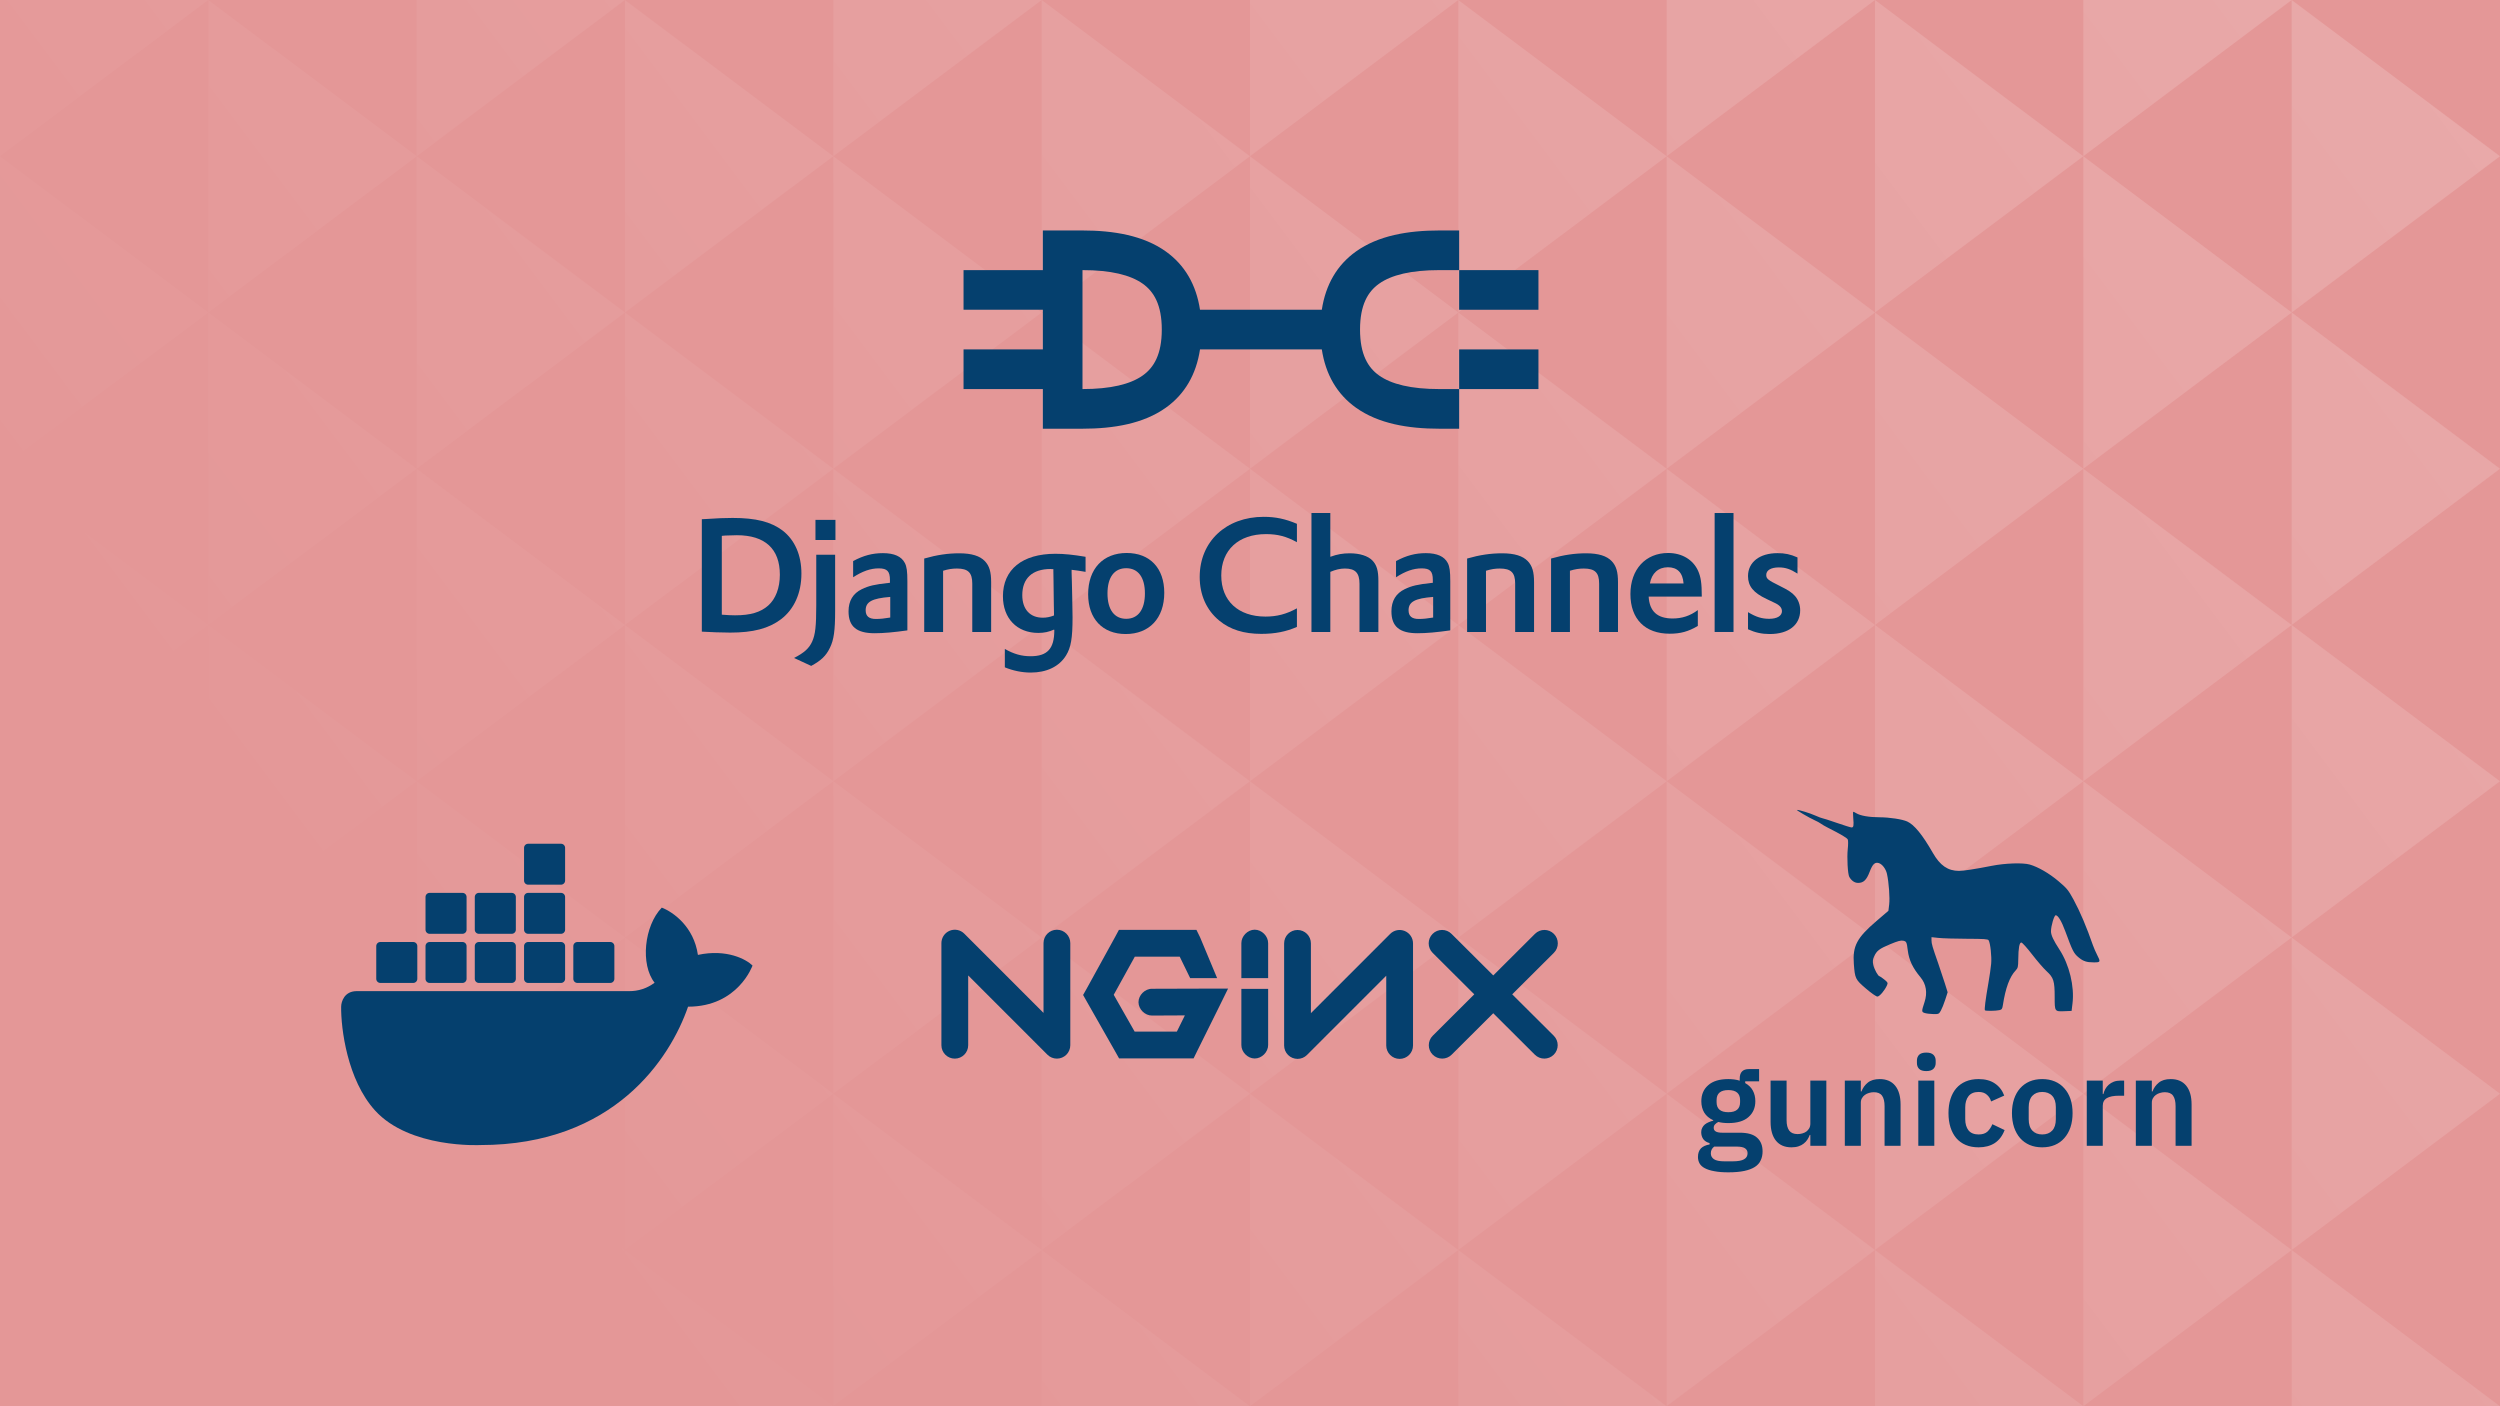 <?xml version="1.0" encoding="UTF-8"?>
<svg xmlns="http://www.w3.org/2000/svg" width="1920" height="1080" viewBox="0 0 1920 1080" fill="none">
  <rect x="0" y="0" width="1920" height="1080" fill="#808080" stroke="none"/>
  <g clip-path="url(#clip0_307_529)">
    <rect width="1920" height="1080" fill="#E49797"></rect>
    <g opacity="0.7">
      <path d="M160 240L0 120V360L160 240Z" fill="url(#paint0_linear_307_529)"></path>
      <path d="M160 480L0 360V600L160 480Z" fill="url(#paint1_linear_307_529)"></path>
      <path d="M160 720L0 600V840L160 720Z" fill="url(#paint2_linear_307_529)"></path>
      <path d="M160 960L0 840V1080L160 960Z" fill="url(#paint3_linear_307_529)"></path>
      <path d="M160 3.05176e-05L0 0V120L160 3.05176e-05Z" fill="url(#paint4_linear_307_529)"></path>
      <path d="M480 240L320 120V360L480 240Z" fill="url(#paint5_linear_307_529)"></path>
      <path d="M480 480L320 360V600L480 480Z" fill="url(#paint6_linear_307_529)"></path>
      <path d="M480 720L320 600V840L480 720Z" fill="url(#paint7_linear_307_529)"></path>
      <path d="M480 960L320 840V1080L480 960Z" fill="url(#paint8_linear_307_529)"></path>
      <path d="M480 3.05176e-05L320 0V120L480 3.05176e-05Z" fill="url(#paint9_linear_307_529)"></path>
      <path d="M800 240L640 120V360L800 240Z" fill="url(#paint10_linear_307_529)"></path>
      <path d="M800 480L640 360V600L800 480Z" fill="url(#paint11_linear_307_529)"></path>
      <path d="M800 720L640 600V840L800 720Z" fill="url(#paint12_linear_307_529)"></path>
      <path d="M800 960L640 840V1080L800 960Z" fill="url(#paint13_linear_307_529)"></path>
      <path d="M800 3.05176e-05L640 0V120L800 3.05176e-05Z" fill="url(#paint14_linear_307_529)"></path>
      <path d="M1120 240L960 120V360L1120 240Z" fill="url(#paint15_linear_307_529)"></path>
      <path d="M1120 480L960 360V600L1120 480Z" fill="url(#paint16_linear_307_529)"></path>
      <path d="M1120 720L960 600V840L1120 720Z" fill="url(#paint17_linear_307_529)"></path>
      <path d="M1120 960L960 840V1080L1120 960Z" fill="url(#paint18_linear_307_529)"></path>
      <path d="M1120 3.05176e-05L960 0V120L1120 3.05176e-05Z" fill="url(#paint19_linear_307_529)"></path>
      <path d="M1440 240L1280 120V360L1440 240Z" fill="url(#paint20_linear_307_529)"></path>
      <path d="M1440 480L1280 360V600L1440 480Z" fill="url(#paint21_linear_307_529)"></path>
      <path d="M1440 720L1280 600V840L1440 720Z" fill="url(#paint22_linear_307_529)"></path>
      <path d="M1440 960L1280 840V1080L1440 960Z" fill="url(#paint23_linear_307_529)"></path>
      <path d="M1440 3.05176e-05L1280 0V120L1440 3.05176e-05Z" fill="url(#paint24_linear_307_529)"></path>
      <path d="M1760 240L1600 120V360L1760 240Z" fill="url(#paint25_linear_307_529)"></path>
      <path d="M1760 480L1600 360V600L1760 480Z" fill="url(#paint26_linear_307_529)"></path>
      <path d="M1760 720L1600 600V840L1760 720Z" fill="url(#paint27_linear_307_529)"></path>
      <path d="M1760 960L1600 840V1080L1760 960Z" fill="url(#paint28_linear_307_529)"></path>
      <path d="M1760 3.05176e-05L1600 0V120L1760 3.05176e-05Z" fill="url(#paint29_linear_307_529)"></path>
      <path d="M320 840L160 960V720L320 840Z" fill="url(#paint30_linear_307_529)"></path>
      <path d="M320 600L160 720V480L320 600Z" fill="url(#paint31_linear_307_529)"></path>
      <path d="M320 360L160 480V240L320 360Z" fill="url(#paint32_linear_307_529)"></path>
      <path d="M320 120L160 240V3.05176e-05L320 120Z" fill="url(#paint33_linear_307_529)"></path>
      <path d="M320 1080H160V960L320 1080Z" fill="url(#paint34_linear_307_529)"></path>
      <path d="M640 840L480 960V720L640 840Z" fill="url(#paint35_linear_307_529)"></path>
      <path d="M640 600L480 720V480L640 600Z" fill="url(#paint36_linear_307_529)"></path>
      <path d="M640 360L480 480V240L640 360Z" fill="url(#paint37_linear_307_529)"></path>
      <path d="M640 120L480 240V3.05176e-05L640 120Z" fill="url(#paint38_linear_307_529)"></path>
      <path d="M640 1080H480V960L640 1080Z" fill="url(#paint39_linear_307_529)"></path>
      <path d="M960 840L800 960V720L960 840Z" fill="url(#paint40_linear_307_529)"></path>
      <path d="M960 600L800 720V480L960 600Z" fill="url(#paint41_linear_307_529)"></path>
      <path d="M960 360L800 480V240L960 360Z" fill="url(#paint42_linear_307_529)"></path>
      <path d="M960 120L800 240V3.05176e-05L960 120Z" fill="url(#paint43_linear_307_529)"></path>
      <path d="M960 1080H800V960L960 1080Z" fill="url(#paint44_linear_307_529)"></path>
      <path d="M1280 840L1120 960V720L1280 840Z" fill="url(#paint45_linear_307_529)"></path>
      <path d="M1280 600L1120 720V480L1280 600Z" fill="url(#paint46_linear_307_529)"></path>
      <path d="M1280 360L1120 480V240L1280 360Z" fill="url(#paint47_linear_307_529)"></path>
      <path d="M1280 120L1120 240V3.05176e-05L1280 120Z" fill="url(#paint48_linear_307_529)"></path>
      <path d="M1280 1080H1120V960L1280 1080Z" fill="url(#paint49_linear_307_529)"></path>
      <path d="M1600 840L1440 960V720L1600 840Z" fill="url(#paint50_linear_307_529)"></path>
      <path d="M1600 600L1440 720V480L1600 600Z" fill="url(#paint51_linear_307_529)"></path>
      <path d="M1600 360L1440 480V240L1600 360Z" fill="url(#paint52_linear_307_529)"></path>
      <path d="M1600 120L1440 240V3.05176e-05L1600 120Z" fill="url(#paint53_linear_307_529)"></path>
      <path d="M1600 1080H1440V960L1600 1080Z" fill="url(#paint54_linear_307_529)"></path>
      <path d="M1920 840L1760 960V720L1920 840Z" fill="url(#paint55_linear_307_529)"></path>
      <path d="M1920 600L1760 720V480L1920 600Z" fill="url(#paint56_linear_307_529)"></path>
      <path d="M1920 360L1760 480V240L1920 360Z" fill="url(#paint57_linear_307_529)"></path>
      <path d="M1920 120L1760 240V3.05176e-05L1920 120Z" fill="url(#paint58_linear_307_529)"></path>
      <path d="M1920 1080H1760V960L1920 1080Z" fill="url(#paint59_linear_307_529)"></path>
    </g>
    <path d="M1478.24 778.011C1475.67 777.192 1475.66 776.83 1478.03 769.631C1480.4 762.443 1479.31 755.767 1474.92 750.52C1468.95 743.384 1466.08 737.295 1465.16 729.845C1464.38 723.449 1464.13 722.942 1461.53 722.442C1459.78 722.107 1457.37 722.771 1451.62 725.17C1443.25 728.66 1441.26 730.192 1439.28 734.654C1438.25 736.998 1438.12 738.402 1438.71 741.114C1439.43 744.425 1442.37 749.754 1443.49 749.761C1443.78 749.763 1445.38 750.864 1447.06 752.207C1449.83 754.436 1450.02 754.823 1449.24 756.639C1447.53 760.587 1443.48 765.373 1441.84 765.373C1440.92 765.373 1437.17 762.744 1433.03 759.207C1424.92 752.26 1424.58 751.564 1423.74 740.176C1422.74 726.589 1426.08 720.248 1440.97 707.491L1450.3 699.49L1450.89 694.636C1451.51 689.633 1450.64 677.719 1449.19 671.143C1448.33 667.258 1445.49 663.558 1442.79 662.81C1439.86 661.996 1438.13 663.676 1435.9 669.539C1433.49 675.865 1431.19 678.072 1427 678.072C1424.38 678.072 1421.95 676.401 1420.26 673.458C1419.06 671.349 1418.36 658.679 1419.08 652.01C1419.43 648.802 1419.45 645.554 1419.12 644.792C1418.6 643.552 1414.08 640.871 1403.43 635.477C1401.5 634.497 1399.24 633.176 1398.42 632.543C1397.59 631.91 1395.46 630.746 1393.67 629.957C1389.63 628.169 1379.08 622 1380.06 622C1381.93 622 1389.85 624.437 1394.07 626.31C1396.64 627.453 1399.1 628.388 1399.54 628.388C1399.98 628.388 1404.94 629.985 1410.57 631.937C1416.19 633.889 1421.33 635.486 1421.99 635.486C1423.56 635.486 1423.8 634.132 1423.3 628.265C1423.07 625.6 1423.08 623.42 1423.32 623.42C1423.56 623.42 1424.6 623.934 1425.63 624.563C1428.77 626.484 1435.52 627.661 1443.45 627.67C1451.03 627.679 1460.93 629.183 1464.72 630.903C1470.15 633.37 1476.44 641.075 1484.43 655.025C1489.99 664.724 1495.95 668.831 1504.51 668.84C1507.96 668.844 1517.19 667.418 1529.68 664.951C1539.97 662.917 1553.57 662.459 1558.85 663.97C1565.29 665.813 1573.8 670.739 1580.84 676.696C1587.42 682.271 1588.44 683.508 1592.48 690.906C1597.31 699.735 1602.64 712.283 1607.38 725.981C1608.06 727.933 1609.49 731.216 1610.55 733.277C1613.4 738.776 1613.26 739.112 1608.08 739.112C1602.46 739.112 1599.83 738.225 1596.14 735.096C1592.61 732.095 1591.68 730.259 1586.15 715.231C1583.32 707.533 1580.56 702.913 1578.8 702.913C1577.59 702.913 1575.15 711.163 1575.15 715.238C1575.15 718.133 1576.96 722.043 1581.65 729.259C1589.27 740.98 1593.28 757.551 1591.67 770.696L1590.98 776.374L1585.9 776.586C1577.91 776.918 1577.99 777.03 1577.99 765.599C1577.99 753.43 1577.16 750.794 1571.79 745.886C1569.56 743.848 1564.55 738.056 1560.67 733.016C1556.78 727.975 1553.06 723.852 1552.4 723.852C1550.87 723.852 1550.12 727.996 1550.03 736.75C1549.98 742.515 1549.75 743.491 1548.05 745.268C1543.44 750.084 1540.21 758.853 1538.21 771.936C1537.77 774.831 1537.39 775.373 1535.51 775.795C1532.75 776.414 1525.1 776.516 1524.45 775.941C1523.88 775.446 1524.87 767.582 1527.13 754.726C1527.99 749.847 1528.93 743.299 1529.21 740.176C1529.72 734.617 1528.58 724.201 1527.23 722.093C1526.67 721.217 1523.82 721.027 1510.46 720.978C1501.6 720.946 1491.89 720.654 1488.87 720.331L1483.39 719.743V722.175C1483.39 724.779 1484.06 727.075 1488.53 739.821C1490.1 744.311 1492.38 751.154 1493.59 755.03L1495.79 762.076L1493.93 767.806C1492.91 770.957 1491.39 774.733 1490.56 776.197C1489.09 778.779 1488.92 778.857 1484.8 778.802C1482.46 778.772 1479.51 778.415 1478.24 778.011H1478.24Z" fill="#05406E"></path>
    <path d="M1353.66 884.224C1353.66 886.848 1353.18 889.152 1352.22 891.136C1351.33 893.184 1349.82 894.88 1347.71 896.224C1345.6 897.568 1342.88 898.592 1339.55 899.296C1336.22 900 1332.16 900.352 1327.36 900.352C1323.14 900.352 1319.55 900.064 1316.61 899.488C1313.66 898.976 1311.23 898.208 1309.31 897.184C1307.46 896.224 1306.11 895.008 1305.28 893.536C1304.45 892.064 1304.03 890.4 1304.03 888.544C1304.03 885.728 1304.8 883.52 1306.34 881.92C1307.94 880.384 1310.14 879.392 1312.96 878.944V877.888C1310.91 877.376 1309.31 876.384 1308.16 874.912C1307.07 873.376 1306.53 871.584 1306.53 869.536C1306.53 868.256 1306.78 867.136 1307.3 866.176C1307.81 865.152 1308.48 864.288 1309.31 863.584C1310.21 862.88 1311.2 862.304 1312.29 861.856C1313.38 861.344 1314.53 860.96 1315.74 860.704V860.32C1312.67 858.912 1310.37 856.96 1308.83 854.464C1307.36 851.968 1306.62 849.056 1306.62 845.728C1306.62 840.608 1308.38 836.512 1311.9 833.44C1315.42 830.304 1320.58 828.736 1327.36 828.736C1328.9 828.736 1330.4 828.832 1331.87 829.024C1333.41 829.216 1334.82 829.536 1336.1 829.984V828.352C1336.1 823.488 1338.46 821.056 1343.2 821.056H1350.98V830.464H1340.32V831.808C1342.94 833.28 1344.9 835.2 1346.18 837.568C1347.46 839.936 1348.1 842.656 1348.1 845.728C1348.1 850.784 1346.34 854.848 1342.82 857.92C1339.36 860.992 1334.21 862.528 1327.36 862.528C1324.42 862.528 1321.86 862.24 1319.68 861.664C1318.72 862.112 1317.89 862.72 1317.18 863.488C1316.48 864.192 1316.13 865.088 1316.13 866.176C1316.13 868.672 1318.3 869.92 1322.66 869.92H1336.1C1342.24 869.92 1346.69 871.2 1349.44 873.76C1352.26 876.256 1353.66 879.744 1353.66 884.224ZM1342.14 885.664C1342.14 884.064 1341.5 882.816 1340.22 881.92C1338.94 881.024 1336.74 880.576 1333.6 880.576H1316.51C1314.78 881.856 1313.92 883.584 1313.92 885.76C1313.92 887.68 1314.72 889.184 1316.32 890.272C1317.92 891.36 1320.64 891.904 1324.48 891.904H1330.62C1334.66 891.904 1337.57 891.392 1339.36 890.368C1341.22 889.344 1342.14 887.776 1342.14 885.664ZM1327.36 854.176C1333.38 854.176 1336.38 851.616 1336.38 846.496V844.864C1336.38 839.744 1333.38 837.184 1327.36 837.184C1321.34 837.184 1318.34 839.744 1318.34 844.864V846.496C1318.34 851.616 1321.34 854.176 1327.36 854.176ZM1390.34 871.648H1389.86C1389.41 872.928 1388.8 874.144 1388.03 875.296C1387.33 876.384 1386.4 877.376 1385.25 878.272C1384.16 879.168 1382.82 879.872 1381.22 880.384C1379.68 880.896 1377.89 881.152 1375.84 881.152C1370.66 881.152 1366.69 879.456 1363.94 876.064C1361.19 872.672 1359.81 867.84 1359.81 861.568V829.888H1372.1V860.32C1372.1 863.776 1372.77 866.432 1374.11 868.288C1375.46 870.08 1377.6 870.976 1380.55 870.976C1381.76 870.976 1382.95 870.816 1384.1 870.496C1385.31 870.176 1386.37 869.696 1387.27 869.056C1388.16 868.352 1388.9 867.52 1389.47 866.56C1390.05 865.536 1390.34 864.352 1390.34 863.008V829.888H1402.63V880H1390.34V871.648ZM1416.82 880V829.888H1429.11V838.24H1429.59C1430.61 835.552 1432.21 833.312 1434.39 831.52C1436.63 829.664 1439.7 828.736 1443.61 828.736C1448.79 828.736 1452.76 830.432 1455.51 833.824C1458.26 837.216 1459.64 842.048 1459.64 848.32V880H1447.35V849.568C1447.35 845.984 1446.71 843.296 1445.43 841.504C1444.15 839.712 1442.04 838.816 1439.09 838.816C1437.81 838.816 1436.57 839.008 1435.35 839.392C1434.2 839.712 1433.14 840.224 1432.18 840.928C1431.29 841.568 1430.55 842.4 1429.97 843.424C1429.4 844.384 1429.11 845.536 1429.11 846.88V880H1416.82ZM1479.4 822.592C1476.84 822.592 1474.99 822.016 1473.84 820.864C1472.75 819.712 1472.2 818.24 1472.2 816.448V814.528C1472.2 812.736 1472.75 811.264 1473.84 810.112C1474.99 808.96 1476.84 808.384 1479.4 808.384C1481.9 808.384 1483.72 808.96 1484.88 810.112C1486.03 811.264 1486.6 812.736 1486.6 814.528V816.448C1486.6 818.24 1486.03 819.712 1484.88 820.864C1483.72 822.016 1481.9 822.592 1479.4 822.592ZM1473.26 829.888H1485.55V880H1473.26V829.888ZM1519.57 881.152C1515.86 881.152 1512.56 880.544 1509.68 879.328C1506.8 878.112 1504.37 876.352 1502.38 874.048C1500.46 871.744 1498.99 868.992 1497.97 865.792C1496.94 862.528 1496.43 858.88 1496.43 854.848C1496.43 850.816 1496.94 847.2 1497.97 844C1498.99 840.8 1500.46 838.08 1502.38 835.84C1504.37 833.536 1506.8 831.776 1509.68 830.56C1512.56 829.344 1515.86 828.736 1519.57 828.736C1524.62 828.736 1528.78 829.856 1532.05 832.096C1535.38 834.336 1537.78 837.44 1539.25 841.408L1529.17 845.92C1528.59 843.808 1527.5 842.08 1525.9 840.736C1524.37 839.328 1522.26 838.624 1519.57 838.624C1516.11 838.624 1513.52 839.712 1511.79 841.888C1510.13 844.064 1509.3 846.912 1509.3 850.432V859.552C1509.3 863.072 1510.13 865.92 1511.79 868.096C1513.52 870.208 1516.11 871.264 1519.57 871.264C1522.51 871.264 1524.78 870.528 1526.38 869.056C1527.98 867.52 1529.23 865.632 1530.13 863.392L1539.54 867.904C1537.87 872.32 1535.34 875.648 1531.95 877.888C1528.56 880.064 1524.43 881.152 1519.57 881.152ZM1568.41 881.152C1564.83 881.152 1561.6 880.544 1558.72 879.328C1555.9 878.112 1553.47 876.352 1551.42 874.048C1549.44 871.744 1547.9 868.992 1546.81 865.792C1545.73 862.528 1545.18 858.88 1545.18 854.848C1545.18 850.816 1545.73 847.2 1546.81 844C1547.9 840.8 1549.44 838.08 1551.42 835.84C1553.47 833.536 1555.9 831.776 1558.72 830.56C1561.6 829.344 1564.83 828.736 1568.41 828.736C1572 828.736 1575.23 829.344 1578.11 830.56C1580.99 831.776 1583.42 833.536 1585.41 835.84C1587.45 838.08 1589.02 840.8 1590.11 844C1591.2 847.2 1591.74 850.816 1591.74 854.848C1591.74 858.88 1591.2 862.528 1590.11 865.792C1589.02 868.992 1587.45 871.744 1585.41 874.048C1583.42 876.352 1580.99 878.112 1578.11 879.328C1575.23 880.544 1572 881.152 1568.41 881.152ZM1568.41 871.264C1571.68 871.264 1574.24 870.272 1576.09 868.288C1577.95 866.304 1578.88 863.392 1578.88 859.552V850.24C1578.88 846.464 1577.95 843.584 1576.09 841.6C1574.24 839.616 1571.68 838.624 1568.41 838.624C1565.21 838.624 1562.69 839.616 1560.83 841.6C1558.97 843.584 1558.05 846.464 1558.05 850.24V859.552C1558.05 863.392 1558.97 866.304 1560.83 868.288C1562.69 870.272 1565.21 871.264 1568.41 871.264ZM1602.64 880V829.888H1614.92V840.256H1615.4C1615.72 838.912 1616.2 837.632 1616.84 836.416C1617.55 835.136 1618.44 834.016 1619.53 833.056C1620.62 832.096 1621.9 831.328 1623.37 830.752C1624.91 830.176 1626.67 829.888 1628.65 829.888H1631.34V841.504H1627.5C1623.34 841.504 1620.2 842.112 1618.09 843.328C1615.98 844.544 1614.92 846.528 1614.92 849.28V880H1602.64ZM1640.32 880V829.888H1652.61V838.24H1653.09C1654.11 835.552 1655.71 833.312 1657.89 831.52C1660.13 829.664 1663.2 828.736 1667.11 828.736C1672.29 828.736 1676.26 830.432 1679.01 833.824C1681.76 837.216 1683.14 842.048 1683.14 848.32V880H1670.85V849.568C1670.85 845.984 1670.21 843.296 1668.93 841.504C1667.65 839.712 1665.54 838.816 1662.59 838.816C1661.31 838.816 1660.07 839.008 1658.85 839.392C1657.7 839.712 1656.64 840.224 1655.68 840.928C1654.79 841.568 1654.05 842.4 1653.47 843.424C1652.9 844.384 1652.61 845.536 1652.61 846.88V880H1640.32Z" fill="#05406E"></path>
    <path d="M811.706 813.025C809.032 813.025 806.4 811.985 804.432 810.014L743.57 749.145V802.741C743.57 808.423 738.966 813.026 733.285 813.026C727.608 813.026 723 808.422 723 802.741V724.314C723 720.151 725.51 716.403 729.352 714.811C731.231 714.031 733.299 713.827 735.294 714.224C737.289 714.621 739.121 715.602 740.558 717.042L801.421 777.91V724.314C801.421 718.632 806.025 714.029 811.706 714.029C817.388 714.029 821.991 718.633 821.991 724.314V802.741C821.989 805.468 820.905 808.083 818.977 810.012C817.048 811.94 814.433 813.024 811.706 813.026M859.332 714.128L856.506 719.403L834.649 759.125L831.823 764.141L834.649 769.151L856.507 807.592L859.46 812.861H916.671L919.497 807.077L935.825 774.165L943.152 759.252H926.569L884.789 759.38C879.355 759.306 874.356 764.23 874.356 769.665C874.356 775.099 879.355 780.027 884.789 779.949L909.986 779.822L903.815 792.29H871.418L855.345 764.008L871.545 734.697H906.007L914.041 751.185H934.742L921.694 719.917L918.863 714.128H859.333M963.523 714.001C958.134 714.066 953.297 719.028 953.366 724.413V751.215H973.936V724.413C974.001 718.94 968.991 713.931 963.523 714.001ZM996.492 813.223C993.765 813.221 991.151 812.137 989.223 810.208C987.295 808.28 986.212 805.665 986.211 802.938V724.511C986.211 718.83 990.815 714.227 996.496 714.227C1002.18 714.227 1006.78 718.83 1006.78 724.512V778.107L1067.65 717.238C1069.08 715.798 1070.91 714.818 1072.91 714.421C1074.9 714.024 1076.97 714.228 1078.85 715.008C1080.73 715.787 1082.34 717.105 1083.47 718.797C1084.6 720.489 1085.2 722.477 1085.2 724.511V802.938C1085.2 808.618 1080.6 813.222 1074.91 813.222C1069.23 813.222 1064.63 808.618 1064.63 802.937V749.343L1003.76 810.212C1002.81 811.167 1001.68 811.925 1000.43 812.442C999.18 812.958 997.842 813.224 996.491 813.223M1161.38 763.646L1193.38 731.769C1197.4 727.762 1197.41 721.249 1193.4 717.222C1189.39 713.198 1182.89 713.19 1178.86 717.197L1146.82 749.129L1114.77 717.197C1110.75 713.186 1104.24 713.199 1100.23 717.222C1096.22 721.249 1096.23 727.762 1100.25 731.769L1132.24 763.647L1100.35 795.434C1096.32 799.446 1096.31 805.954 1100.32 809.977C1101.27 810.938 1102.41 811.701 1103.66 812.221C1104.91 812.741 1106.25 813.007 1107.61 813.004C1110.23 813.004 1112.86 812.005 1114.86 810.002L1146.82 778.164L1178.76 810.002C1179.72 810.955 1180.85 811.711 1182.1 812.226C1183.34 812.742 1184.68 813.006 1186.02 813.004C1188.67 813.004 1191.3 811.997 1193.31 809.977C1197.32 805.954 1197.31 799.446 1193.29 795.435L1161.38 763.646ZM963.523 812.93C958.134 812.866 953.297 807.904 953.366 802.519V759.467H973.936V802.519C974.001 807.986 968.991 812.996 963.523 812.93Z" fill="#05406E"></path>
    <path d="M402.471 651.144C402.471 649.407 403.883 648 405.624 648H430.848C432.589 648 434.001 649.407 434.001 651.144V676.296C434.001 678.033 432.589 679.441 430.848 679.441H405.624C403.883 679.441 402.471 678.033 402.471 676.296V651.144Z" fill="#05406E"></path>
    <path d="M329.953 685.729C328.212 685.729 326.8 687.136 326.8 688.873V714.025C326.8 715.762 328.212 717.169 329.953 717.169H355.177C356.918 717.169 358.329 715.762 358.329 714.025V688.873C358.329 687.136 356.918 685.729 355.177 685.729H329.953Z" fill="#05406E"></path>
    <path d="M483.502 761.186H273.988C264.529 761.186 262.059 769.15 262.006 773.133C261.796 789.901 266.704 829.317 288.018 852.835C314.661 882.232 368.892 879.402 368.892 879.402C471.521 879.402 514.717 812.906 528.432 773.133C566.898 773.133 577.934 741.536 577.934 741.536C573.204 736.819 558.196 728.582 535.999 733.361C532.846 711.667 517.081 700.506 508.253 697.047C494.695 711.038 491.7 740.75 502.735 754.741C496.587 759.299 489.966 761.186 483.502 761.186Z" fill="#05406E"></path>
    <path d="M292.117 723.457C290.376 723.457 288.964 724.865 288.964 726.601V751.754C288.964 753.49 290.376 754.898 292.117 754.898H317.341C319.082 754.898 320.494 753.49 320.494 751.754V726.601C320.494 724.865 319.082 723.457 317.341 723.457H292.117Z" fill="#05406E"></path>
    <path d="M326.8 726.601C326.8 724.865 328.212 723.457 329.953 723.457H355.177C356.918 723.457 358.329 724.865 358.329 726.601V751.754C358.329 753.49 356.918 754.898 355.177 754.898H329.953C328.212 754.898 326.8 753.49 326.8 751.754V726.601Z" fill="#05406E"></path>
    <path d="M364.635 726.601C364.635 724.865 366.047 723.457 367.788 723.457H393.012C394.753 723.457 396.165 724.865 396.165 726.601V751.754C396.165 753.49 394.753 754.898 393.012 754.898H367.788C366.047 754.898 364.635 753.49 364.635 751.754V726.601Z" fill="#05406E"></path>
    <path d="M367.788 685.729C366.047 685.729 364.635 687.136 364.635 688.873V714.025C364.635 715.762 366.047 717.169 367.788 717.169H393.012C394.753 717.169 396.165 715.762 396.165 714.025V688.873C396.165 687.136 394.753 685.729 393.012 685.729H367.788Z" fill="#05406E"></path>
    <path d="M402.471 726.601C402.471 724.865 403.883 723.457 405.624 723.457H430.848C432.589 723.457 434.001 724.865 434.001 726.601V751.754C434.001 753.49 432.589 754.898 430.848 754.898H405.624C403.883 754.898 402.471 753.49 402.471 751.754V726.601Z" fill="#05406E"></path>
    <path d="M405.624 685.729C403.883 685.729 402.471 687.136 402.471 688.873V714.025C402.471 715.762 403.883 717.169 405.624 717.169H430.848C432.589 717.169 434.001 715.762 434.001 714.025V688.873C434.001 687.136 432.589 685.729 430.848 685.729H405.624Z" fill="#05406E"></path>
    <path d="M443.46 723.457C441.718 723.457 440.307 724.865 440.307 726.601V751.754C440.307 753.49 441.718 754.898 443.46 754.898H468.683C470.424 754.898 471.836 753.49 471.836 751.754V726.601C471.836 724.865 470.424 723.457 468.683 723.457H443.46Z" fill="#05406E"></path>
    <path d="M539 485.108C545.456 485.474 554.225 485.839 560.803 485.839C578.464 485.839 590.401 482.672 599.779 475.608C609.889 467.934 615.492 455.51 615.492 440.528C615.492 426.278 610.376 414.706 601.119 407.52C592.106 400.699 580.535 397.776 562.63 397.776C556.418 397.776 550.815 398.019 541.68 398.628L539 398.75V485.108ZM554.347 411.54L557.027 411.296C560.315 411.174 563.482 411.052 565.918 411.052C587.599 411.052 598.927 421.527 598.927 441.381C598.927 451.491 595.76 459.895 590.035 465.011C584.189 470.248 576.272 472.563 564.578 472.563C561.655 472.563 559.097 472.441 554.347 472.075V411.54Z" fill="#05406E"></path>
    <path d="M626.887 426.034V464.767C626.887 481.089 626.156 487.301 623.72 492.782C621.284 498.019 617.63 501.308 609.835 505.327L622.989 511.417C630.663 507.276 634.439 503.622 637.362 497.532C640.407 491.442 641.382 484.134 641.382 469.152V426.034H626.887ZM626.278 414.706H641.625V399.238H626.278V414.706Z" fill="#05406E"></path>
    <path d="M655.21 443.33C662.396 438.701 668.486 436.509 674.942 436.509C681.397 436.509 683.468 438.823 683.468 445.401V447.593L682.25 447.715C672.019 448.811 667.147 449.907 661.909 452.465C655.088 455.754 651.678 461.478 651.678 469.517C651.678 481.21 657.89 486.326 671.775 486.326C678.474 486.326 686.635 485.595 696.866 484.134V446.497C696.866 438.701 696.379 435.169 694.917 432.368C692.36 427.374 686.757 424.816 678.109 424.816C670.07 424.816 663.127 426.643 655.21 430.906V443.33ZM683.712 474.268C679.57 474.999 675.916 475.364 672.749 475.364C667.39 475.364 664.832 473.293 664.832 468.665C664.832 462.209 669.704 459.53 683.712 458.433V474.268Z" fill="#05406E"></path>
    <path d="M709.8 485.352H724.295V438.336C728.192 437.118 731.359 436.631 734.891 436.631C743.539 436.631 746.706 439.798 746.706 448.202V485.352H761.201V447.228C761.201 439.189 759.861 434.682 756.45 431.028C752.553 426.887 746.097 424.938 736.718 424.938C727.949 424.938 719.544 426.156 709.8 428.957V485.352Z" fill="#05406E"></path>
    <path d="M771.714 512.514C777.926 515.072 784.868 516.533 791.568 516.533C803.87 516.533 813.492 511.905 818.73 503.379C822.505 497.288 823.723 490.102 823.723 474.146C823.723 470.492 823.602 465.62 823.48 459.408L823.236 448.324L822.993 439.676V437.605C827.012 438.092 828.839 438.336 833.711 439.189V427.617C824.332 426.034 817.39 425.303 810.569 425.303C785.112 425.303 770.252 437.362 770.252 457.946C770.252 474.877 780.971 486.083 797.414 486.083C802.043 486.083 805.697 485.23 809.473 483.525C809.716 483.647 809.716 483.89 809.716 484.012C809.716 498.141 804.479 503.988 791.446 503.988C784.503 503.988 778.535 502.282 771.714 498.385V512.514ZM808.985 437.118V438.823L809.107 446.131L809.229 456.485C809.351 460.26 809.351 463.062 809.351 465.133L809.473 471.101V472.684C806.306 473.902 803.748 474.39 800.825 474.39C791.08 474.39 785.112 467.934 785.112 457.094C785.112 444.183 792.786 436.996 806.915 436.996C807.158 436.996 807.646 436.996 808.255 437.118H808.985Z" fill="#05406E"></path>
    <path d="M835.692 456.363C835.692 475.242 846.776 486.935 864.56 486.935C882.708 486.935 894.158 474.755 894.158 455.267C894.158 436.387 883.195 424.694 865.29 424.694C847.142 424.694 835.692 436.874 835.692 456.363ZM850.552 455.754C850.552 443.33 855.79 436.387 864.925 436.387C874.06 436.387 879.298 443.33 879.298 455.754C879.298 468.178 874.06 475.242 864.925 475.242C855.79 475.242 850.552 468.178 850.552 455.754Z" fill="#05406E"></path>
    <path d="M996.035 467.203C987.996 471.588 980.809 473.537 971.918 473.537C950.968 473.537 937.935 461.478 937.935 441.99C937.935 422.502 951.09 410.2 972.283 410.2C981.175 410.2 987.874 411.905 996.035 416.412V402.283C987.143 398.507 979.591 396.923 970.578 396.923C941.589 396.923 921.37 415.924 921.37 443.086C921.37 456.85 926.607 468.665 936.473 476.704C944.756 483.525 955.353 486.813 968.629 486.813C979.226 486.813 987.752 485.108 996.035 481.454V467.203Z" fill="#05406E"></path>
    <path d="M1007.2 485.352H1021.69V439.189C1025.71 437.483 1029.24 436.631 1032.9 436.631C1040.94 436.631 1044.1 440.041 1044.1 448.446V485.352H1058.6V446.131C1058.6 438.336 1057.38 433.951 1054.09 430.541C1050.56 426.887 1044.35 424.938 1036.55 424.938C1031.32 424.938 1027.05 425.669 1021.69 427.617V394H1007.2V485.352Z" fill="#05406E"></path>
    <path d="M1072.15 443.33C1079.34 438.701 1085.43 436.509 1091.89 436.509C1098.34 436.509 1100.41 438.823 1100.41 445.401V447.593L1099.19 447.715C1088.96 448.811 1084.09 449.907 1078.85 452.465C1072.03 455.754 1068.62 461.478 1068.62 469.517C1068.62 481.21 1074.83 486.326 1088.72 486.326C1095.42 486.326 1103.58 485.595 1113.81 484.134V446.497C1113.81 438.701 1113.32 435.169 1111.86 432.368C1109.3 427.374 1103.7 424.816 1095.05 424.816C1087.01 424.816 1080.07 426.643 1072.15 430.906V443.33ZM1100.66 474.268C1096.51 474.999 1092.86 475.364 1089.69 475.364C1084.33 475.364 1081.78 473.293 1081.78 468.665C1081.78 462.209 1086.65 459.53 1100.66 458.433V474.268Z" fill="#05406E"></path>
    <path d="M1126.74 485.352H1141.24V438.336C1145.14 437.118 1148.3 436.631 1151.84 436.631C1160.48 436.631 1163.65 439.798 1163.65 448.202V485.352H1178.15V447.228C1178.15 439.189 1176.81 434.682 1173.4 431.028C1169.5 426.887 1163.04 424.938 1153.66 424.938C1144.89 424.938 1136.49 426.156 1126.74 428.957V485.352Z" fill="#05406E"></path>
    <path d="M1191.22 485.352H1205.71V438.336C1209.61 437.118 1212.78 436.631 1216.31 436.631C1224.96 436.631 1228.13 439.798 1228.13 448.202V485.352H1242.62V447.228C1242.62 439.189 1241.28 434.682 1237.87 431.028C1233.97 426.887 1227.52 424.938 1218.14 424.938C1209.37 424.938 1200.96 426.156 1191.22 428.957V485.352Z" fill="#05406E"></path>
    <path d="M1306.97 458.19C1306.97 458.068 1306.97 458.068 1306.97 457.946C1306.97 447.958 1306.24 443.208 1304.17 438.458C1300.27 429.81 1291.75 424.694 1281.15 424.694C1263.73 424.694 1252.16 437.362 1252.16 456.241C1252.16 475.364 1263.37 486.692 1282.37 486.692C1290.65 486.692 1296.74 484.986 1303.93 480.723V468.543C1298.08 472.928 1291.87 474.999 1284.56 474.999C1272.75 474.999 1266.78 469.396 1266.17 458.19H1306.97ZM1267.14 448.08C1268.48 440.285 1273.6 435.656 1280.91 435.656C1288.21 435.656 1292.36 439.798 1292.97 448.08H1267.14Z" fill="#05406E"></path>
    <path d="M1316.84 485.352H1331.34V394H1316.84V485.352Z" fill="#05406E"></path>
    <path d="M1342.47 483.281C1348.07 485.839 1353.07 486.935 1359.16 486.935C1373.65 486.935 1382.54 479.992 1382.54 468.665C1382.54 464.524 1381.08 460.626 1378.64 457.824C1376.21 455.023 1373.53 453.318 1366.71 449.907C1357.57 445.401 1356.48 444.426 1356.48 441.503C1356.48 437.971 1360.13 435.778 1366.1 435.778C1371.34 435.778 1375.11 437.118 1380.47 440.528V428.105C1374.99 425.669 1370.73 424.816 1365.12 424.816C1351.36 424.816 1342.47 431.759 1342.47 442.477C1342.47 450.151 1346.61 455.267 1356.72 460.017L1362.57 462.818C1366.71 464.645 1368.53 466.716 1368.53 469.396C1368.53 472.928 1364.88 475.242 1358.79 475.242C1353.19 475.242 1348.68 473.902 1342.47 470.126V483.281Z" fill="#05406E"></path>
    <path fill-rule="evenodd" clip-rule="evenodd" d="M1105.41 177H1120.63V207.451H1105.41C1083.74 207.451 1068.55 211.162 1059.06 217.937C1050.6 223.98 1044.51 234.043 1044.51 253.126C1044.51 272.21 1050.6 282.273 1059.06 288.316C1068.55 295.09 1083.74 298.802 1105.41 298.802H1120.63V329.253H1105.41C1081.4 329.253 1058.53 325.352 1041.37 313.095C1026.82 302.708 1018.08 287.59 1015.15 268.352L921.605 268.352C918.683 287.59 909.934 302.708 895.393 313.095C878.233 325.352 855.358 329.253 831.352 329.253H800.901V298.802H740V268.352H800.901V237.901H740V207.451H800.901V177H831.352C855.358 177 878.233 180.901 895.393 193.158C909.934 203.545 918.683 218.663 921.605 237.901H1015.15C1018.08 218.663 1026.82 203.545 1041.37 193.158C1058.53 180.901 1081.4 177 1105.41 177ZM877.694 217.937C886.154 223.98 892.253 234.043 892.253 253.126C892.253 272.21 886.154 282.273 877.694 288.316C868.21 295.09 853.021 298.802 831.352 298.802V207.451C853.021 207.451 868.21 211.162 877.694 217.937Z" fill="#05406E"></path>
    <path d="M1120.63 298.802V268.352H1181.53V298.802H1120.63Z" fill="#05406E"></path>
    <path d="M1120.63 207.451H1181.53V237.901H1120.63V207.451Z" fill="#05406E"></path>
  </g>
  <defs>
    <linearGradient id="paint0_linear_307_529" x1="480" y1="1080" x2="1920" y2="-7.21216e-05" gradientUnits="userSpaceOnUse">
      <stop stop-color="white" stop-opacity="0"></stop>
      <stop offset="1" stop-color="white" stop-opacity="0.25"></stop>
    </linearGradient>
    <linearGradient id="paint1_linear_307_529" x1="480" y1="1080" x2="1920" y2="-7.21216e-05" gradientUnits="userSpaceOnUse">
      <stop stop-color="white" stop-opacity="0"></stop>
      <stop offset="1" stop-color="white" stop-opacity="0.25"></stop>
    </linearGradient>
    <linearGradient id="paint2_linear_307_529" x1="480" y1="1080" x2="1920" y2="-7.21216e-05" gradientUnits="userSpaceOnUse">
      <stop stop-color="white" stop-opacity="0"></stop>
      <stop offset="1" stop-color="white" stop-opacity="0.25"></stop>
    </linearGradient>
    <linearGradient id="paint3_linear_307_529" x1="480" y1="1080" x2="1920" y2="-7.21216e-05" gradientUnits="userSpaceOnUse">
      <stop stop-color="white" stop-opacity="0"></stop>
      <stop offset="1" stop-color="white" stop-opacity="0.25"></stop>
    </linearGradient>
    <linearGradient id="paint4_linear_307_529" x1="480" y1="1080" x2="1920" y2="-7.21216e-05" gradientUnits="userSpaceOnUse">
      <stop stop-color="white" stop-opacity="0"></stop>
      <stop offset="1" stop-color="white" stop-opacity="0.25"></stop>
    </linearGradient>
    <linearGradient id="paint5_linear_307_529" x1="480" y1="1080" x2="1920" y2="-7.21216e-05" gradientUnits="userSpaceOnUse">
      <stop stop-color="white" stop-opacity="0"></stop>
      <stop offset="1" stop-color="white" stop-opacity="0.25"></stop>
    </linearGradient>
    <linearGradient id="paint6_linear_307_529" x1="480" y1="1080" x2="1920" y2="-7.21216e-05" gradientUnits="userSpaceOnUse">
      <stop stop-color="white" stop-opacity="0"></stop>
      <stop offset="1" stop-color="white" stop-opacity="0.25"></stop>
    </linearGradient>
    <linearGradient id="paint7_linear_307_529" x1="480" y1="1080" x2="1920" y2="-7.21216e-05" gradientUnits="userSpaceOnUse">
      <stop stop-color="white" stop-opacity="0"></stop>
      <stop offset="1" stop-color="white" stop-opacity="0.25"></stop>
    </linearGradient>
    <linearGradient id="paint8_linear_307_529" x1="480" y1="1080" x2="1920" y2="-7.21216e-05" gradientUnits="userSpaceOnUse">
      <stop stop-color="white" stop-opacity="0"></stop>
      <stop offset="1" stop-color="white" stop-opacity="0.25"></stop>
    </linearGradient>
    <linearGradient id="paint9_linear_307_529" x1="480" y1="1080" x2="1920" y2="-7.21216e-05" gradientUnits="userSpaceOnUse">
      <stop stop-color="white" stop-opacity="0"></stop>
      <stop offset="1" stop-color="white" stop-opacity="0.25"></stop>
    </linearGradient>
    <linearGradient id="paint10_linear_307_529" x1="480" y1="1080" x2="1920" y2="-7.21216e-05" gradientUnits="userSpaceOnUse">
      <stop stop-color="white" stop-opacity="0"></stop>
      <stop offset="1" stop-color="white" stop-opacity="0.25"></stop>
    </linearGradient>
    <linearGradient id="paint11_linear_307_529" x1="480" y1="1080" x2="1920" y2="-7.21216e-05" gradientUnits="userSpaceOnUse">
      <stop stop-color="white" stop-opacity="0"></stop>
      <stop offset="1" stop-color="white" stop-opacity="0.25"></stop>
    </linearGradient>
    <linearGradient id="paint12_linear_307_529" x1="480" y1="1080" x2="1920" y2="-7.21216e-05" gradientUnits="userSpaceOnUse">
      <stop stop-color="white" stop-opacity="0"></stop>
      <stop offset="1" stop-color="white" stop-opacity="0.25"></stop>
    </linearGradient>
    <linearGradient id="paint13_linear_307_529" x1="480" y1="1080" x2="1920" y2="-7.21216e-05" gradientUnits="userSpaceOnUse">
      <stop stop-color="white" stop-opacity="0"></stop>
      <stop offset="1" stop-color="white" stop-opacity="0.25"></stop>
    </linearGradient>
    <linearGradient id="paint14_linear_307_529" x1="480" y1="1080" x2="1920" y2="-7.21216e-05" gradientUnits="userSpaceOnUse">
      <stop stop-color="white" stop-opacity="0"></stop>
      <stop offset="1" stop-color="white" stop-opacity="0.25"></stop>
    </linearGradient>
    <linearGradient id="paint15_linear_307_529" x1="480" y1="1080" x2="1920" y2="-7.21216e-05" gradientUnits="userSpaceOnUse">
      <stop stop-color="white" stop-opacity="0"></stop>
      <stop offset="1" stop-color="white" stop-opacity="0.25"></stop>
    </linearGradient>
    <linearGradient id="paint16_linear_307_529" x1="480" y1="1080" x2="1920" y2="-7.21216e-05" gradientUnits="userSpaceOnUse">
      <stop stop-color="white" stop-opacity="0"></stop>
      <stop offset="1" stop-color="white" stop-opacity="0.25"></stop>
    </linearGradient>
    <linearGradient id="paint17_linear_307_529" x1="480" y1="1080" x2="1920" y2="-7.21216e-05" gradientUnits="userSpaceOnUse">
      <stop stop-color="white" stop-opacity="0"></stop>
      <stop offset="1" stop-color="white" stop-opacity="0.25"></stop>
    </linearGradient>
    <linearGradient id="paint18_linear_307_529" x1="480" y1="1080" x2="1920" y2="-7.21216e-05" gradientUnits="userSpaceOnUse">
      <stop stop-color="white" stop-opacity="0"></stop>
      <stop offset="1" stop-color="white" stop-opacity="0.25"></stop>
    </linearGradient>
    <linearGradient id="paint19_linear_307_529" x1="480" y1="1080" x2="1920" y2="-7.21216e-05" gradientUnits="userSpaceOnUse">
      <stop stop-color="white" stop-opacity="0"></stop>
      <stop offset="1" stop-color="white" stop-opacity="0.25"></stop>
    </linearGradient>
    <linearGradient id="paint20_linear_307_529" x1="480" y1="1080" x2="1920" y2="-7.21216e-05" gradientUnits="userSpaceOnUse">
      <stop stop-color="white" stop-opacity="0"></stop>
      <stop offset="1" stop-color="white" stop-opacity="0.25"></stop>
    </linearGradient>
    <linearGradient id="paint21_linear_307_529" x1="480" y1="1080" x2="1920" y2="-7.21216e-05" gradientUnits="userSpaceOnUse">
      <stop stop-color="white" stop-opacity="0"></stop>
      <stop offset="1" stop-color="white" stop-opacity="0.25"></stop>
    </linearGradient>
    <linearGradient id="paint22_linear_307_529" x1="480" y1="1080" x2="1920" y2="-7.21216e-05" gradientUnits="userSpaceOnUse">
      <stop stop-color="white" stop-opacity="0"></stop>
      <stop offset="1" stop-color="white" stop-opacity="0.25"></stop>
    </linearGradient>
    <linearGradient id="paint23_linear_307_529" x1="480" y1="1080" x2="1920" y2="-7.21216e-05" gradientUnits="userSpaceOnUse">
      <stop stop-color="white" stop-opacity="0"></stop>
      <stop offset="1" stop-color="white" stop-opacity="0.25"></stop>
    </linearGradient>
    <linearGradient id="paint24_linear_307_529" x1="480" y1="1080" x2="1920" y2="-7.21216e-05" gradientUnits="userSpaceOnUse">
      <stop stop-color="white" stop-opacity="0"></stop>
      <stop offset="1" stop-color="white" stop-opacity="0.25"></stop>
    </linearGradient>
    <linearGradient id="paint25_linear_307_529" x1="480" y1="1080" x2="1920" y2="-7.21216e-05" gradientUnits="userSpaceOnUse">
      <stop stop-color="white" stop-opacity="0"></stop>
      <stop offset="1" stop-color="white" stop-opacity="0.25"></stop>
    </linearGradient>
    <linearGradient id="paint26_linear_307_529" x1="480" y1="1080" x2="1920" y2="-7.21216e-05" gradientUnits="userSpaceOnUse">
      <stop stop-color="white" stop-opacity="0"></stop>
      <stop offset="1" stop-color="white" stop-opacity="0.25"></stop>
    </linearGradient>
    <linearGradient id="paint27_linear_307_529" x1="480" y1="1080" x2="1920" y2="-7.21216e-05" gradientUnits="userSpaceOnUse">
      <stop stop-color="white" stop-opacity="0"></stop>
      <stop offset="1" stop-color="white" stop-opacity="0.25"></stop>
    </linearGradient>
    <linearGradient id="paint28_linear_307_529" x1="480" y1="1080" x2="1920" y2="-7.21216e-05" gradientUnits="userSpaceOnUse">
      <stop stop-color="white" stop-opacity="0"></stop>
      <stop offset="1" stop-color="white" stop-opacity="0.25"></stop>
    </linearGradient>
    <linearGradient id="paint29_linear_307_529" x1="480" y1="1080" x2="1920" y2="-7.21216e-05" gradientUnits="userSpaceOnUse">
      <stop stop-color="white" stop-opacity="0"></stop>
      <stop offset="1" stop-color="white" stop-opacity="0.25"></stop>
    </linearGradient>
    <linearGradient id="paint30_linear_307_529" x1="480" y1="1080" x2="1920" y2="-7.21216e-05" gradientUnits="userSpaceOnUse">
      <stop stop-color="white" stop-opacity="0"></stop>
      <stop offset="1" stop-color="white" stop-opacity="0.25"></stop>
    </linearGradient>
    <linearGradient id="paint31_linear_307_529" x1="480" y1="1080" x2="1920" y2="-7.21216e-05" gradientUnits="userSpaceOnUse">
      <stop stop-color="white" stop-opacity="0"></stop>
      <stop offset="1" stop-color="white" stop-opacity="0.25"></stop>
    </linearGradient>
    <linearGradient id="paint32_linear_307_529" x1="480" y1="1080" x2="1920" y2="-7.21216e-05" gradientUnits="userSpaceOnUse">
      <stop stop-color="white" stop-opacity="0"></stop>
      <stop offset="1" stop-color="white" stop-opacity="0.25"></stop>
    </linearGradient>
    <linearGradient id="paint33_linear_307_529" x1="480" y1="1080" x2="1920" y2="-7.21216e-05" gradientUnits="userSpaceOnUse">
      <stop stop-color="white" stop-opacity="0"></stop>
      <stop offset="1" stop-color="white" stop-opacity="0.25"></stop>
    </linearGradient>
    <linearGradient id="paint34_linear_307_529" x1="480" y1="1080" x2="1920" y2="-7.21216e-05" gradientUnits="userSpaceOnUse">
      <stop stop-color="white" stop-opacity="0"></stop>
      <stop offset="1" stop-color="white" stop-opacity="0.25"></stop>
    </linearGradient>
    <linearGradient id="paint35_linear_307_529" x1="480" y1="1080" x2="1920" y2="-7.21216e-05" gradientUnits="userSpaceOnUse">
      <stop stop-color="white" stop-opacity="0"></stop>
      <stop offset="1" stop-color="white" stop-opacity="0.25"></stop>
    </linearGradient>
    <linearGradient id="paint36_linear_307_529" x1="480" y1="1080" x2="1920" y2="-7.21216e-05" gradientUnits="userSpaceOnUse">
      <stop stop-color="white" stop-opacity="0"></stop>
      <stop offset="1" stop-color="white" stop-opacity="0.25"></stop>
    </linearGradient>
    <linearGradient id="paint37_linear_307_529" x1="480" y1="1080" x2="1920" y2="-7.21216e-05" gradientUnits="userSpaceOnUse">
      <stop stop-color="white" stop-opacity="0"></stop>
      <stop offset="1" stop-color="white" stop-opacity="0.25"></stop>
    </linearGradient>
    <linearGradient id="paint38_linear_307_529" x1="480" y1="1080" x2="1920" y2="-7.21216e-05" gradientUnits="userSpaceOnUse">
      <stop stop-color="white" stop-opacity="0"></stop>
      <stop offset="1" stop-color="white" stop-opacity="0.25"></stop>
    </linearGradient>
    <linearGradient id="paint39_linear_307_529" x1="480" y1="1080" x2="1920" y2="-7.21216e-05" gradientUnits="userSpaceOnUse">
      <stop stop-color="white" stop-opacity="0"></stop>
      <stop offset="1" stop-color="white" stop-opacity="0.25"></stop>
    </linearGradient>
    <linearGradient id="paint40_linear_307_529" x1="480" y1="1080" x2="1920" y2="-7.21216e-05" gradientUnits="userSpaceOnUse">
      <stop stop-color="white" stop-opacity="0"></stop>
      <stop offset="1" stop-color="white" stop-opacity="0.25"></stop>
    </linearGradient>
    <linearGradient id="paint41_linear_307_529" x1="480" y1="1080" x2="1920" y2="-7.21216e-05" gradientUnits="userSpaceOnUse">
      <stop stop-color="white" stop-opacity="0"></stop>
      <stop offset="1" stop-color="white" stop-opacity="0.25"></stop>
    </linearGradient>
    <linearGradient id="paint42_linear_307_529" x1="480" y1="1080" x2="1920" y2="-7.21216e-05" gradientUnits="userSpaceOnUse">
      <stop stop-color="white" stop-opacity="0"></stop>
      <stop offset="1" stop-color="white" stop-opacity="0.25"></stop>
    </linearGradient>
    <linearGradient id="paint43_linear_307_529" x1="480" y1="1080" x2="1920" y2="-7.21216e-05" gradientUnits="userSpaceOnUse">
      <stop stop-color="white" stop-opacity="0"></stop>
      <stop offset="1" stop-color="white" stop-opacity="0.25"></stop>
    </linearGradient>
    <linearGradient id="paint44_linear_307_529" x1="480" y1="1080" x2="1920" y2="-7.21216e-05" gradientUnits="userSpaceOnUse">
      <stop stop-color="white" stop-opacity="0"></stop>
      <stop offset="1" stop-color="white" stop-opacity="0.25"></stop>
    </linearGradient>
    <linearGradient id="paint45_linear_307_529" x1="480" y1="1080" x2="1920" y2="-7.21216e-05" gradientUnits="userSpaceOnUse">
      <stop stop-color="white" stop-opacity="0"></stop>
      <stop offset="1" stop-color="white" stop-opacity="0.25"></stop>
    </linearGradient>
    <linearGradient id="paint46_linear_307_529" x1="480" y1="1080" x2="1920" y2="-7.21216e-05" gradientUnits="userSpaceOnUse">
      <stop stop-color="white" stop-opacity="0"></stop>
      <stop offset="1" stop-color="white" stop-opacity="0.25"></stop>
    </linearGradient>
    <linearGradient id="paint47_linear_307_529" x1="480" y1="1080" x2="1920" y2="-7.21216e-05" gradientUnits="userSpaceOnUse">
      <stop stop-color="white" stop-opacity="0"></stop>
      <stop offset="1" stop-color="white" stop-opacity="0.25"></stop>
    </linearGradient>
    <linearGradient id="paint48_linear_307_529" x1="480" y1="1080" x2="1920" y2="-7.21216e-05" gradientUnits="userSpaceOnUse">
      <stop stop-color="white" stop-opacity="0"></stop>
      <stop offset="1" stop-color="white" stop-opacity="0.25"></stop>
    </linearGradient>
    <linearGradient id="paint49_linear_307_529" x1="480" y1="1080" x2="1920" y2="-7.21216e-05" gradientUnits="userSpaceOnUse">
      <stop stop-color="white" stop-opacity="0"></stop>
      <stop offset="1" stop-color="white" stop-opacity="0.25"></stop>
    </linearGradient>
    <linearGradient id="paint50_linear_307_529" x1="480" y1="1080" x2="1920" y2="-7.21216e-05" gradientUnits="userSpaceOnUse">
      <stop stop-color="white" stop-opacity="0"></stop>
      <stop offset="1" stop-color="white" stop-opacity="0.25"></stop>
    </linearGradient>
    <linearGradient id="paint51_linear_307_529" x1="480" y1="1080" x2="1920" y2="-7.21216e-05" gradientUnits="userSpaceOnUse">
      <stop stop-color="white" stop-opacity="0"></stop>
      <stop offset="1" stop-color="white" stop-opacity="0.25"></stop>
    </linearGradient>
    <linearGradient id="paint52_linear_307_529" x1="480" y1="1080" x2="1920" y2="-7.21216e-05" gradientUnits="userSpaceOnUse">
      <stop stop-color="white" stop-opacity="0"></stop>
      <stop offset="1" stop-color="white" stop-opacity="0.25"></stop>
    </linearGradient>
    <linearGradient id="paint53_linear_307_529" x1="480" y1="1080" x2="1920" y2="-7.21216e-05" gradientUnits="userSpaceOnUse">
      <stop stop-color="white" stop-opacity="0"></stop>
      <stop offset="1" stop-color="white" stop-opacity="0.25"></stop>
    </linearGradient>
    <linearGradient id="paint54_linear_307_529" x1="480" y1="1080" x2="1920" y2="-7.21216e-05" gradientUnits="userSpaceOnUse">
      <stop stop-color="white" stop-opacity="0"></stop>
      <stop offset="1" stop-color="white" stop-opacity="0.25"></stop>
    </linearGradient>
    <linearGradient id="paint55_linear_307_529" x1="480" y1="1080" x2="1920" y2="-7.21216e-05" gradientUnits="userSpaceOnUse">
      <stop stop-color="white" stop-opacity="0"></stop>
      <stop offset="1" stop-color="white" stop-opacity="0.25"></stop>
    </linearGradient>
    <linearGradient id="paint56_linear_307_529" x1="480" y1="1080" x2="1920" y2="-7.21216e-05" gradientUnits="userSpaceOnUse">
      <stop stop-color="white" stop-opacity="0"></stop>
      <stop offset="1" stop-color="white" stop-opacity="0.25"></stop>
    </linearGradient>
    <linearGradient id="paint57_linear_307_529" x1="480" y1="1080" x2="1920" y2="-7.21216e-05" gradientUnits="userSpaceOnUse">
      <stop stop-color="white" stop-opacity="0"></stop>
      <stop offset="1" stop-color="white" stop-opacity="0.25"></stop>
    </linearGradient>
    <linearGradient id="paint58_linear_307_529" x1="480" y1="1080" x2="1920" y2="-7.21216e-05" gradientUnits="userSpaceOnUse">
      <stop stop-color="white" stop-opacity="0"></stop>
      <stop offset="1" stop-color="white" stop-opacity="0.25"></stop>
    </linearGradient>
    <linearGradient id="paint59_linear_307_529" x1="480" y1="1080" x2="1920" y2="-7.21216e-05" gradientUnits="userSpaceOnUse">
      <stop stop-color="white" stop-opacity="0"></stop>
      <stop offset="1" stop-color="white" stop-opacity="0.25"></stop>
    </linearGradient>
    <clipPath id="clip0_307_529">
      <rect width="1920" height="1080" fill="white"></rect>
    </clipPath>
  </defs>
</svg>
